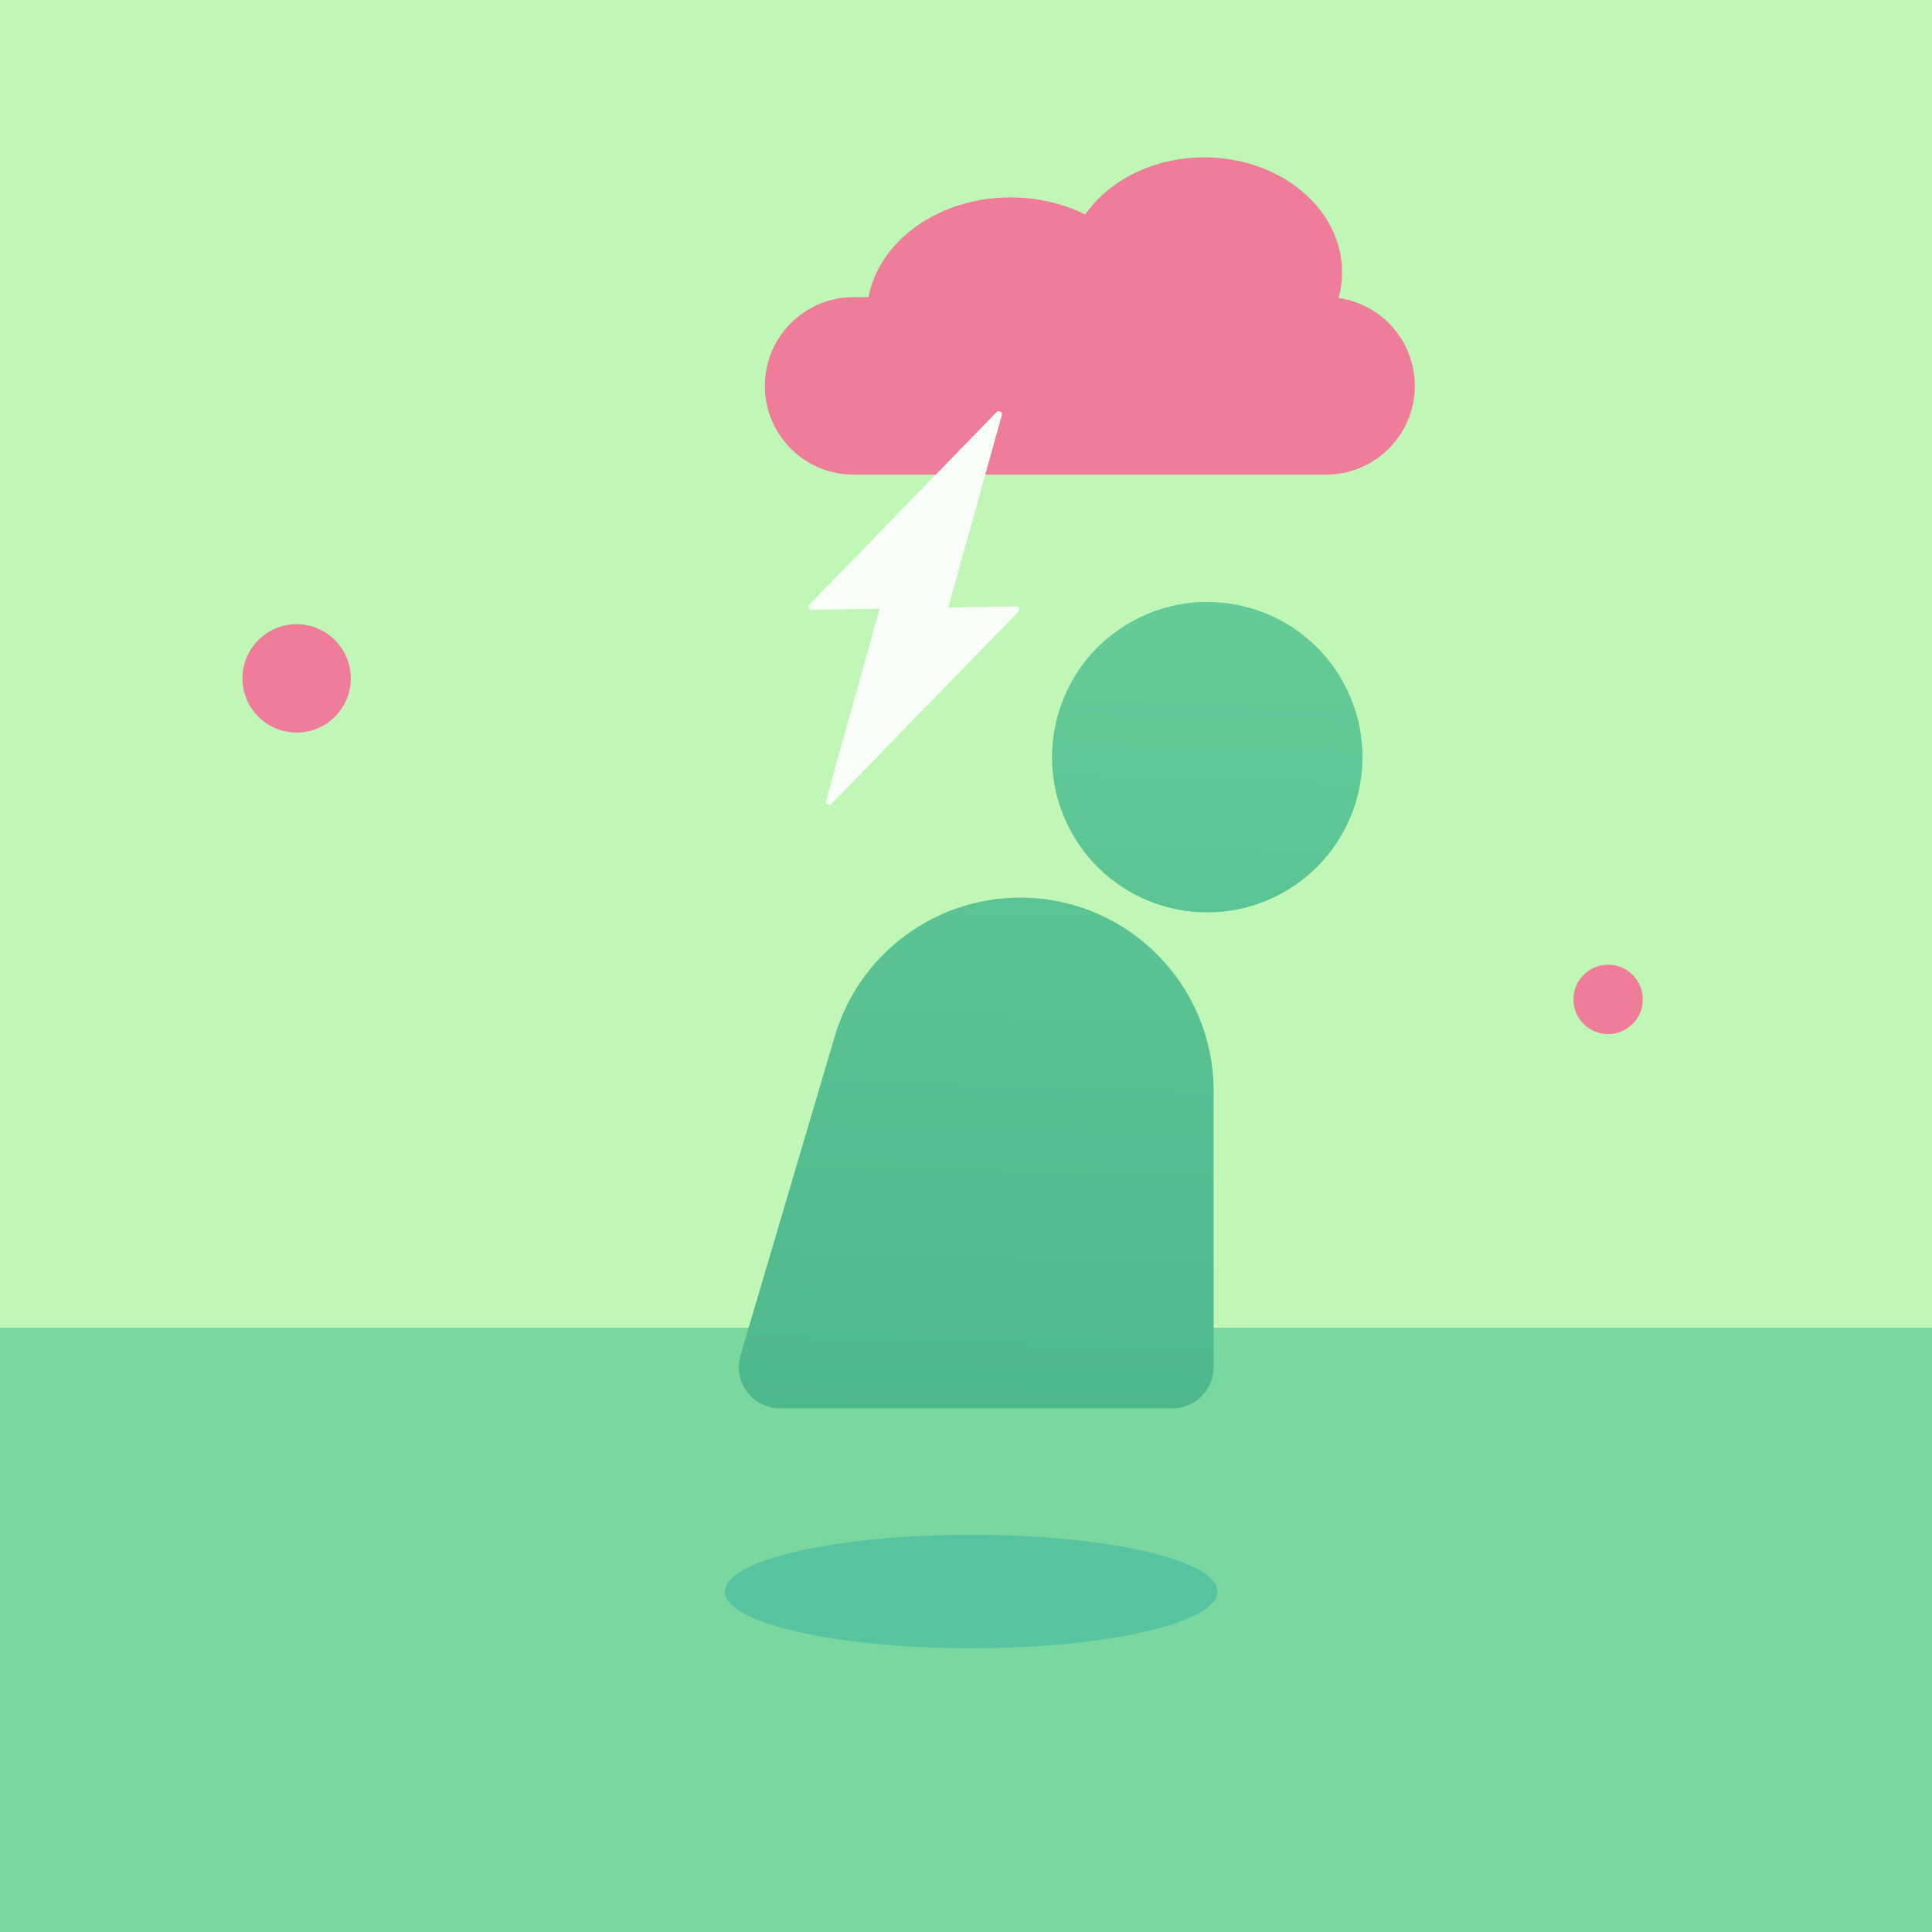 <svg width="749" height="749" viewBox="0 0 749 749" fill="none" xmlns="http://www.w3.org/2000/svg">
<rect width="749" height="749" fill="#C0F7B7"/>
<rect y="514.698" width="749" height="234.302" fill="#79D79F"/>
<g style="mix-blend-mode:multiply" opacity="0.3">
<ellipse cx="376.5" cy="617" rx="95.5" ry="22" fill="#0396A6"/>
</g>
<path fill-rule="evenodd" clip-rule="evenodd" d="M496.62 346.487C525.864 330.7 536.773 294.195 520.986 264.951C505.2 235.707 468.695 224.798 439.451 240.585C410.207 256.372 399.297 292.876 415.084 322.121C430.871 351.365 467.376 362.274 496.62 346.487ZM395.526 348C362.301 348 333.039 369.867 323.625 401.731L287.066 525.467C284.037 535.719 291.721 546 302.411 546H454.5C463.336 546 470.5 538.837 470.5 530V422.974C470.5 381.567 436.933 348 395.526 348Z" fill="url(#paint0_linear_310_956)"/>
<path fill-rule="evenodd" clip-rule="evenodd" d="M518.958 115.541C519.835 112.337 520.298 109.001 520.298 105.576C520.298 80.957 496.384 61 466.885 61C447.182 61 429.971 69.903 420.713 83.151C412.283 78.948 402.39 76.529 391.81 76.529C363.965 76.529 340.884 93.287 336.688 115.198H330.916C311.917 115.198 296.515 130.6 296.515 149.599C296.515 168.598 311.917 184 330.916 184H514.085C533.084 184 548.486 168.598 548.486 149.599C548.486 132.254 535.649 117.908 518.958 115.541Z" fill="#EF7C98"/>
<path d="M115 284C126.598 284 136 274.598 136 263C136 251.402 126.598 242 115 242C103.402 242 94 251.402 94 263C94 274.598 103.402 284 115 284Z" fill="#EF7C98"/>
<ellipse cx="623.444" cy="387.444" rx="13.444" ry="13.444" fill="#EF7C98"/>
<path d="M386.356 159.778L313.825 234.348C313.482 234.7 313.386 235.226 313.581 235.678C313.776 236.13 314.224 236.421 314.717 236.413L341.021 235.977L320.209 310.545C320.06 311.081 320.293 311.649 320.775 311.927C321.256 312.204 321.866 312.119 322.253 311.721L394.785 237.15L394.785 237.149C395.129 236.797 395.225 236.272 395.029 235.819C394.834 235.367 394.385 235.077 393.893 235.085L367.589 235.521L388.4 160.952C388.549 160.416 388.317 159.848 387.834 159.57C387.353 159.293 386.744 159.378 386.356 159.777L386.356 159.778Z" fill="#F9FEF8"/>
<defs>
<linearGradient id="paint0_linear_310_956" x1="447.794" y1="214.752" x2="437.5" y2="571" gradientUnits="userSpaceOnUse">
<stop stop-color="#5AC292"/>
<stop offset="0" stop-color="#66CC99"/>
<stop offset="0.984" stop-color="#4CB78B"/>
</linearGradient>
</defs>
</svg>
